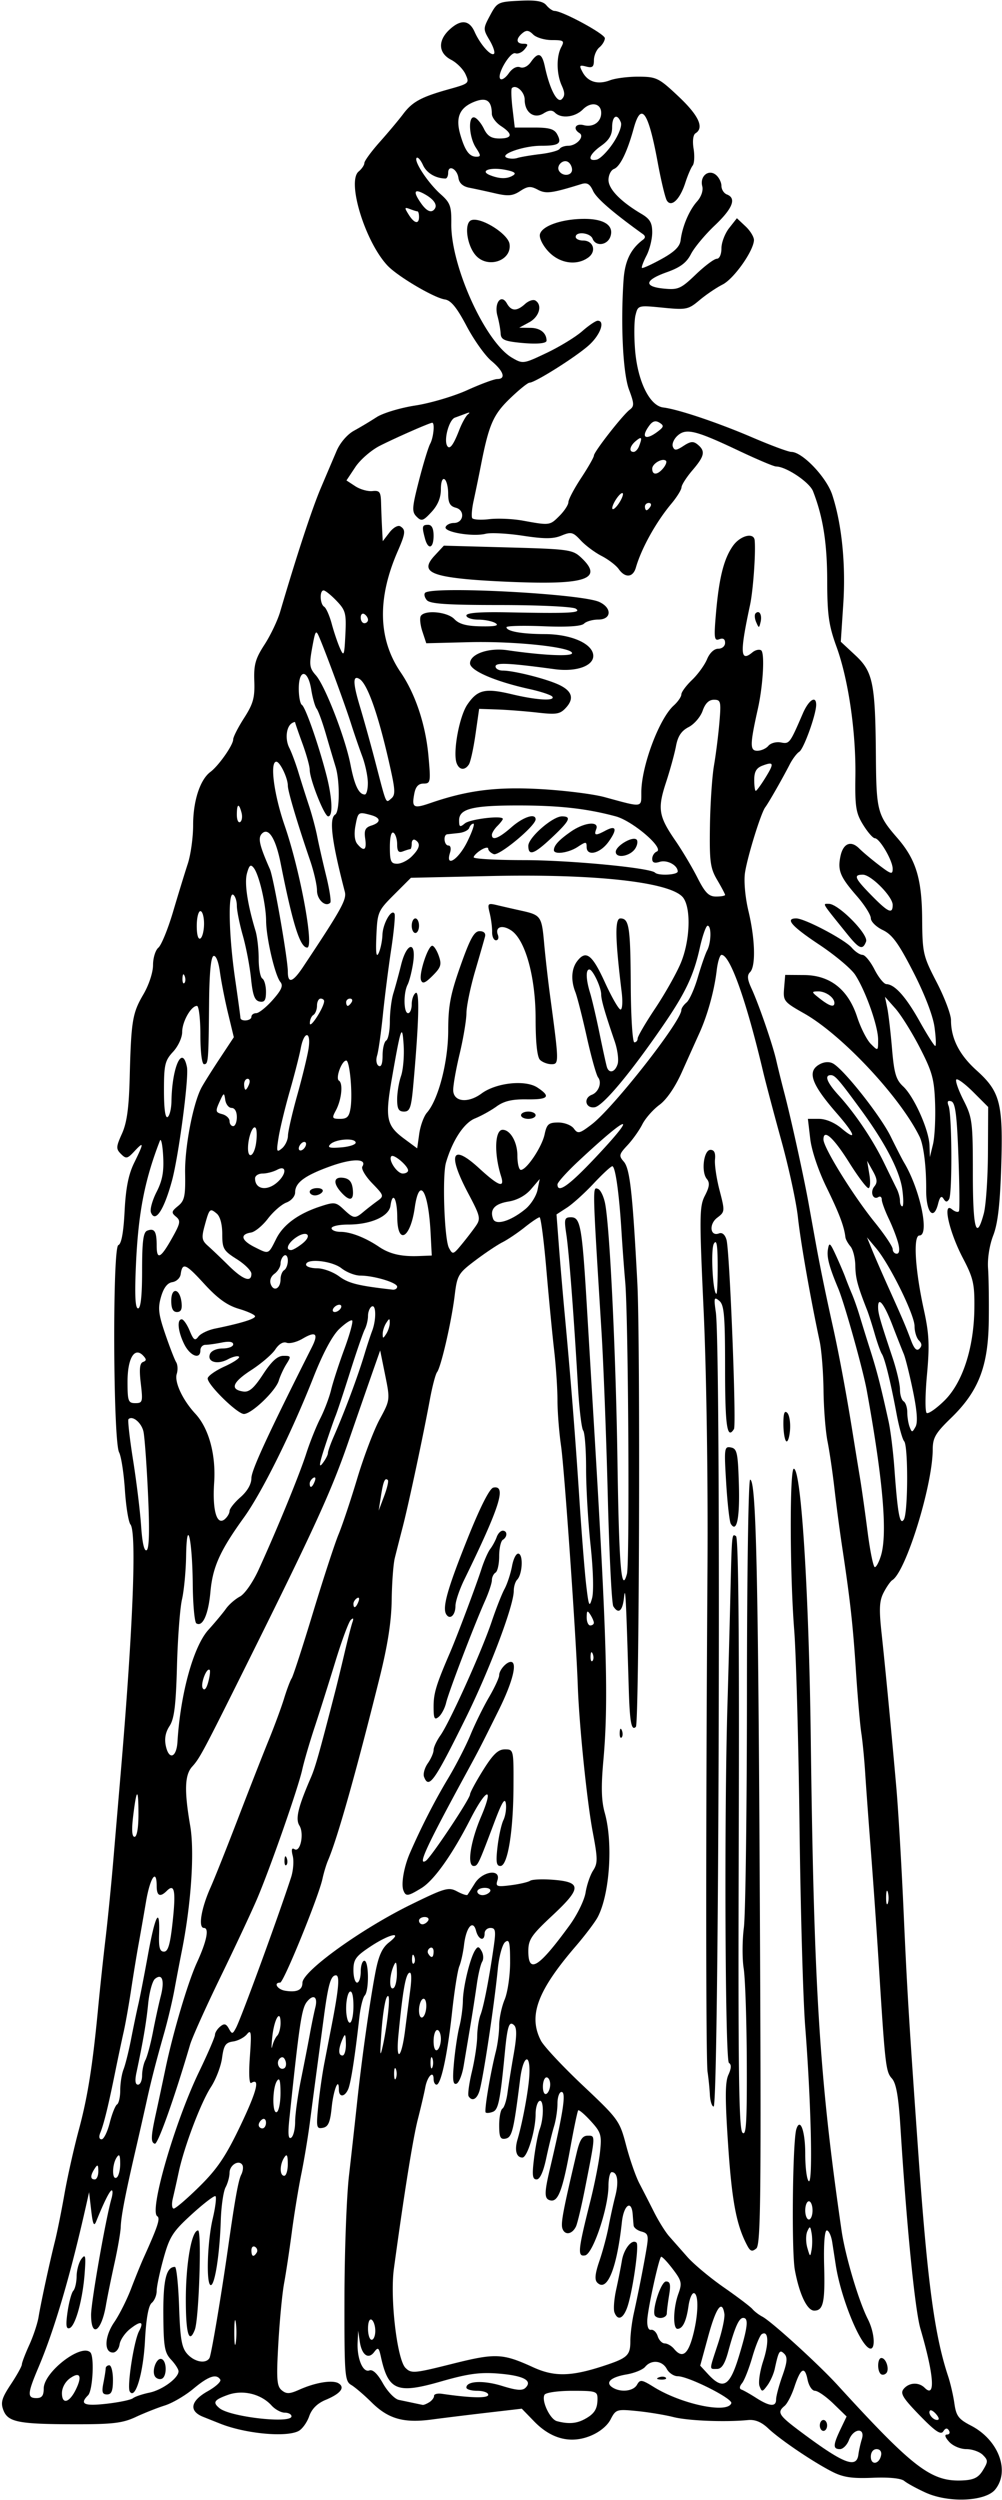 <?xml version="1.0"?>
<svg xmlns="http://www.w3.org/2000/svg" width="257.813" height="643.125" viewBox="0 0 257.813 643.125">
  <path d="M238.171 641.193c-2.295-1.046-4.77-2.397-5.5-3.003-.828-.687-3.894-.995-8.134-.818-5.335.222-7.591-.117-10.437-1.571-4.964-2.537-13.41-8.257-16.461-11.15-1.706-1.616-3.368-2.302-5.156-2.128-5.898.575-15.41.195-19.216-.767-2.227-.563-6.462-1.261-9.412-1.551-5.185-.51-5.41-.437-6.761 2.174-.858 1.66-2.882 3.295-5.248 4.242-5.081 2.033-10.045.747-14.391-3.728l-3.198-3.293-8.77 1.019c-4.822.56-11.3 1.356-14.393 1.768-7.255.968-11.187-.156-15.502-4.429-1.904-1.885-4.257-3.896-5.23-4.469-1.653-.974-1.766-2.445-1.733-22.5.019-11.802.541-25.887 1.16-31.301.62-5.415 1.554-13.852 2.076-18.75 1.203-11.28 3.266-25.944 4.717-33.529.83-4.341 1.74-6.357 3.49-7.734 3.832-3.014.149-2.21-4.755 1.038-3.79 2.51-4.38 3.332-4.38 6.094 0 1.756.422 3.193.938 3.193s.938-1.266.938-2.812c0-1.547.421-2.813.937-2.813 1.17 0 1.245 7.74.086 8.953-.468.49-1.086 3-1.373 5.578-1.124 10.091-2.19 16.948-2.88 18.516-.915 2.082-2.395 2.13-2.395.078 0-3.408-1.395.094-1.855 4.657-.383 3.797-.876 4.929-2.266 5.194-1.641.313-1.731-.115-1.185-5.615.326-3.275 1.02-8.17 1.543-10.877.522-2.707 1.38-7.136 1.908-9.843 1.837-9.445 2.132-12.891 1.102-12.891-1.312 0-1.978 2.274-3.08 10.518-2.382 17.803-2.788 20.87-3.61 27.216-.483 3.739-1.48 9.75-2.217 13.36-.735 3.61-1.837 10.36-2.449 15-.61 4.64-1.503 10.547-1.982 13.125-.479 2.578-1.146 9.546-1.483 15.485-.522 9.187-.393 10.98.863 12.023 1.221 1.013 2.014.985 4.578-.16 4.15-1.854 8.533-2.555 10.062-1.61 1.74 1.075.516 2.644-3.312 4.244-2.175.908-3.587 2.31-4.254 4.224-.549 1.576-1.77 3.278-2.713 3.782-3.152 1.687-13.608.722-20.12-1.856a1340.62 1340.62 0 01-4.452-1.777c-3.737-1.499-3.272-4.09 1.185-6.594 2.07-1.163 3.522-2.507 3.226-2.985-.984-1.593-3.024-.901-6.904 2.34-2.112 1.765-5.422 3.705-7.354 4.311-1.932.607-5.314 1.946-7.516 2.978-3.342 1.564-5.938 1.871-15.704 1.856-14.492-.023-17.16-.553-18.335-3.643-.741-1.95-.403-3.112 1.931-6.636 1.557-2.35 2.83-4.645 2.83-5.1 0-.456.854-2.704 1.898-4.996 1.045-2.292 2.125-5.539 2.4-7.214.62-3.762 2.79-13.804 4.204-19.454.581-2.32 1.687-7.804 2.457-12.187.77-4.383 2.427-11.782 3.681-16.443 2.316-8.6 3.582-16.625 5.025-31.838.44-4.64 1.275-12.446 1.855-17.344.58-4.898 1.482-13.969 2.004-20.156.523-6.188 1.347-15.89 1.83-21.563 3.235-37.924 4.23-62.873 2.588-64.887-.51-.626-1.155-4.634-1.434-8.907-.28-4.272-.95-8.612-1.49-9.643-1.539-2.94-1.725-52.713-.198-53.299.794-.305 1.334-3.225 1.614-8.736.303-5.947.996-9.45 2.462-12.438 2.546-5.189 2.554-5.65.05-2.963-1.796 1.93-2.131 1.996-3.441.686s-1.285-1.82.258-5.241c1.254-2.78 1.782-6.602 1.98-14.338.377-14.7.697-16.65 3.52-21.466 1.423-2.43 2.487-5.664 2.487-7.563 0-1.826.62-3.834 1.378-4.463.758-.629 2.46-4.794 3.78-9.255 1.32-4.462 3.023-10.01 3.782-12.33.76-2.32 1.38-6.804 1.377-9.964-.005-6.18 1.775-11.658 4.435-13.65C56.27 196.97 60 191.65 60 190.198c0-.62 1.264-3.097 2.808-5.504 2.339-3.644 2.777-5.226 2.623-9.457-.155-4.241.28-5.798 2.63-9.423 1.549-2.389 3.357-6.185 4.02-8.438 4.266-14.522 8.195-26.482 10.43-31.751 1.42-3.352 3.268-7.697 4.106-9.657.883-2.065 2.748-4.234 4.435-5.157a108.652 108.652 0 005.852-3.504c1.617-1.052 6.104-2.401 9.971-2.999 3.867-.598 9.87-2.374 13.339-3.947 3.469-1.574 6.95-2.861 7.734-2.861 2.305 0 1.647-2.024-1.517-4.665-1.62-1.352-4.493-5.39-6.385-8.975-2.508-4.75-4.018-6.6-5.572-6.826-2.807-.408-12.209-5.963-14.8-8.745-5.755-6.175-10.478-21.614-7.395-24.173.809-.671 1.471-1.653 1.471-2.18 0-.528 1.793-2.976 3.984-5.439 2.192-2.463 4.886-5.68 5.987-7.147 2.38-3.173 4.64-4.4 11.781-6.399 5.22-1.46 5.321-1.552 4.271-3.856-.592-1.298-2.259-2.973-3.706-3.72-3.273-1.693-3.464-4.89-.46-7.712 2.926-2.748 5.137-2.565 6.516.54 1.43 3.221 4.233 6.379 4.99 5.622.313-.314-.205-1.88-1.15-3.483-1.68-2.841-1.676-2.998.142-6.393C127.908.581 128.154.46 133.68.194c4.258-.206 6.017.093 6.912 1.171.66.796 1.598 1.447 2.083 1.447 2.025 0 12.951 5.918 12.951 7.015 0 .656-.633 1.719-1.406 2.36-.774.642-1.406 2.131-1.406 3.309 0 1.718-.392 2.039-1.982 1.623-1.758-.46-1.864-.299-.938 1.43 1.357 2.536 3.924 3.298 7.075 2.1 1.391-.529 4.716-.946 7.39-.927 4.577.032 5.176.33 10.251 5.115 5.173 4.876 6.629 8.037 4.35 9.446-.625.386-.824 1.975-.5 3.98.299 1.835.19 3.786-.242 4.334-.432.548-1.284 2.545-1.893 4.437-1.374 4.268-3.601 6.406-4.745 4.555-.429-.693-1.485-5.096-2.348-9.784-2.425-13.181-4.26-15.779-6.186-8.758-1.648 6.009-3.5 9.812-5.072 10.415-.776.298-1.41 1.572-1.41 2.831 0 2.34 3.133 5.567 8.467 8.718 2.2 1.3 2.783 2.298 2.783 4.769 0 1.72-.664 4.41-1.476 5.979-.811 1.569-1.337 2.991-1.167 3.16.17.17 2.415-.848 4.99-2.263 3.358-1.844 4.762-3.216 4.962-4.848.432-3.544 2.19-7.702 4.213-9.966 1.1-1.231 1.646-2.826 1.352-3.95-.674-2.576 1.635-4.467 3.532-2.892.773.642 1.406 1.914 1.406 2.827s.633 1.903 1.406 2.2c2.524.968 1.49 3.595-3.15 7.995-2.505 2.377-5.25 5.676-6.098 7.332-1.146 2.235-2.749 3.438-6.226 4.673-5.73 2.036-6.01 3.712-.702 4.218 3.637.347 4.342.033 8.187-3.651 2.313-2.218 4.741-4.031 5.395-4.031.683 0 1.188-1.143 1.188-2.687 0-1.477.895-3.823 1.988-5.213l1.988-2.527 2.23 2.095c1.228 1.153 2.198 2.76 2.158 3.573-.14 2.816-5.175 9.922-8.068 11.387-1.599.81-4.274 2.623-5.945 4.03-2.87 2.413-3.393 2.52-9.429 1.926-6.386-.63-6.39-.628-7.034 1.933-.353 1.41-.398 5.485-.098 9.056.67 7.992 3.752 14.255 7.224 14.68 3.901.478 14.05 3.894 23.066 7.764 4.702 2.019 9.161 3.67 9.91 3.67 2.825 0 9.028 6.504 10.516 11.028 2.465 7.496 3.514 17.893 2.838 28.15l-.636 9.648 3.737 3.478c4.553 4.236 5.147 7.15 5.295 25.977.111 14.041.397 15.137 5.49 20.997 4.812 5.538 6.329 10.456 6.412 20.79.072 8.89.228 9.572 3.748 16.373 2.02 3.904 3.673 8.277 3.673 9.72 0 4.719 2.138 8.928 6.558 12.911 6.116 5.51 6.87 8.451 6.361 24.784-.304 9.767-.87 14.651-2.054 17.707-.962 2.48-1.509 5.956-1.328 8.437.168 2.32.25 8.438.183 13.594-.154 11.687-2.645 18.076-9.72 24.931-3.988 3.864-4.69 5.071-4.7 8.087-.032 9.26-6.902 31.444-10.409 33.611-.463.287-1.462 1.719-2.219 3.183-1.108 2.142-1.211 4.19-.53 10.488.986 9.121 2.513 25.081 3.798 39.7.499 5.672 1.34 20.015 1.868 31.875.91 20.433 1.366 27.903 3.799 62.344 2.328 32.962 4.162 46.668 7.654 57.187.6 1.805 1.327 4.965 1.617 7.024.451 3.198 1.073 4.025 4.278 5.685 7.058 3.658 10.086 11.656 6.219 16.432-2.492 3.077-11.967 3.502-17.892.802zm14.736-5.76c1.346-2.218 1.344-2.566-.023-3.933-.825-.825-2.73-1.5-4.234-1.5-1.544 0-3.473-.816-4.431-1.875-1.053-1.164-1.265-1.875-.559-1.875.626 0 .85-.467.497-1.038-.447-.723-.89-.652-1.465.235-.626.967-2.083-.026-6.075-4.139-4.353-4.485-5.054-5.647-4.1-6.797 1.385-1.669 3.885-1.797 5.405-.277 2.835 2.836 2.399-3.234-1.091-15.172-1.41-4.819-3.55-26.357-5.142-51.75-.505-8.043-1.093-11.418-2.206-12.656-1.58-1.758-1.74-3.168-3.433-30.281a2239.312 2239.312 0 00-1.964-28.125c-.581-7.477-1.244-16.547-1.473-20.156-.229-3.61-.68-8.25-1.001-10.313-.322-2.062-.942-9.234-1.379-15.937-.78-11.964-1.488-18.31-3.611-32.344a477.67 477.67 0 01-1.915-14.531c-.468-4.125-1.272-9.61-1.786-12.188-.514-2.578-.978-8.484-1.03-13.125-.054-4.64-.503-10.336-.998-12.656-2.4-11.245-4.907-25.54-5.59-31.875-.418-3.867-2.332-12.727-4.254-19.688-1.921-6.96-4.043-14.976-4.714-17.812-4.342-18.348-8.492-30-10.685-30-.425 0-.985 1.793-1.243 3.984-.614 5.223-2.351 11.515-4.464 16.172-.935 2.063-2.958 6.56-4.494 9.993-1.737 3.88-3.922 7.073-5.775 8.437-1.64 1.208-3.622 3.46-4.404 5.008-.782 1.547-2.5 3.965-3.818 5.374-2.186 2.336-2.27 2.708-.953 4.219 1.579 1.811 2.264 7.935 3.488 31.188.799 15.162.477 113.348-.374 114.2-1.15 1.15-1.576-1.13-1.834-9.814-.695-23.454-.868-26.812-1.212-23.527-.374 3.573-1.42 4.462-2.76 2.344-.408-.644-1.048-13.406-1.424-28.36-.375-14.952-1.1-33.937-1.611-42.187-2.352-37.966-2.335-37.312-.947-36.85.718.24 1.588 2.097 1.935 4.128 1.22 7.147 2.706 38.648 3.115 66.048.403 27.04 1.009 34.213 2.437 28.872.732-2.737.355-66.227-.446-75.14-.287-3.194-.719-9.025-.959-12.957-.597-9.778-1.58-16.757-2.361-16.757-.358 0-2.525 2.004-4.817 4.453-2.292 2.45-5.375 5.238-6.853 6.197l-2.687 1.743.613 8.1c.338 4.456 1.008 12.32 1.49 17.476 1.544 16.489 2.73 31.453 3.794 47.812.57 8.766 1.358 18.68 1.752 22.032.638 5.412.805 5.782 1.499 3.312.457-1.627.3-7.268-.379-13.594-.638-5.947-1.159-14.813-1.157-19.703.002-4.89-.335-9.32-.748-9.844-.413-.524-1.018-5.593-1.344-11.265-1.039-18.045-2.297-34.546-2.985-39.14-.607-4.054-.498-4.454 1.213-4.454 2.416 0 2.836 2.373 4.065 22.969.523 8.765 1.344 22.476 1.825 30.469 3.33 55.4 3.772 71.252 2.408 86.437-.6 6.681-.501 10.224.376 13.357 2.16 7.714 1.27 20.898-1.806 26.768-.676 1.29-3.241 4.686-5.701 7.549-9.872 11.49-12.221 17.875-8.922 24.255.754 1.457 5.61 6.648 10.79 11.536 9.185 8.665 9.464 9.05 11.137 15.423.944 3.595 2.471 7.98 3.394 9.746a672.469 672.469 0 013.802 7.429c1.169 2.32 2.907 5.104 3.863 6.186.956 1.082 3.073 3.481 4.704 5.331 1.632 1.85 5.85 5.37 9.375 7.823 3.525 2.452 6.831 4.958 7.347 5.568.515.61 1.663 1.487 2.55 1.95 2.356 1.229 14.449 12.236 19.415 17.673 19.6 21.452 24.11 24.875 32.231 24.458 2.803-.144 3.98-.747 5.117-2.62zm-26.329-24.792c-.935-.936-.784-4.079.197-4.079 1.224 0 2.17 2.992 1.24 3.923-.438.438-1.085.508-1.437.156zm-3.096-6.681c-2.612-1.69-7.21-13.288-8.443-21.304l-.904-5.86c-.258-1.675-.888-3.046-1.4-3.046-.566 0-.833 3.56-.682 9.14.251 9.352-.223 11.485-2.553 11.485-1.828 0-3.827-4.19-4.984-10.447-.886-4.793-.582-33.234.388-36.253.99-3.082 2.284.537 2.284 6.387 0 3.549.414 6.708.92 7.02 1.074.665.578-20.498-.935-39.832-.544-6.96-1.2-30.164-1.457-51.563-.256-21.398-.874-44.097-1.372-50.441-1.125-14.316-1.189-41.434-.098-41.434 1.893 0 3.89 31.746 4.363 69.375.811 64.613 2.235 87.362 7.92 126.563.943 6.51 4.387 18.12 6.763 22.806 1.914 3.775 2.038 8.6.19 7.404zm-14.658-29.507c-.324-1.852-.459-1.909-1.104-.467-.404.904-.402 2.802.004 4.22.695 2.422.76 2.45 1.104.466.2-1.16.199-3.059-.004-4.219zm.238-5.86c0-1.288-.421-2.343-.937-2.343s-.938 1.055-.938 2.344.422 2.343.938 2.343.938-1.054.938-2.343zM192.3 577.71c-2.803-5.236-3.968-11.317-4.944-25.792-.817-12.108-.803-16.306.058-18.196.766-1.682.81-2.648.14-3.063-.98-.605-1.236-63.742-.375-92.377.217-7.218.54-19.242.717-26.718.416-17.485.38-17.086 1.483-16.404.62.383.86 26.41.705 76.416-.188 60.291.007 76.079.953 77.025.962.962 1.175-2.54 1.111-18.255-.044-10.694-.403-21.493-.799-23.997-.396-2.504-.373-7.242.05-10.529.423-3.286.777-30.55.787-60.585.009-30.035.378-54.609.82-54.609 1.543 0 2.081 23.616 2.503 109.809.364 74.466.234 86.998-.914 87.951-1.066.884-1.534.746-2.295-.676zm-9.65-38.88c-.09-1.677-.358-4.313-.594-5.86-.45-2.936-.459-63.222-.02-129.844.147-22.36-.27-50.315-.98-65.732-1.135-24.64-1.11-27.07.32-29.833 1.175-2.274 1.296-3.319.494-4.285-1.52-1.83-.807-7.494.942-7.494.958 0 1.326.787 1.155 2.465-.139 1.355.392 4.937 1.179 7.959 1.397 5.364 1.383 5.531-.598 7.025-2.201 1.66-1.839 4.923.45 4.045.822-.316 1.55.307 1.933 1.656.823 2.893 2.585 47.582 1.919 48.66-1.763 2.852-2.288-.69-2.288-15.445 0-13.751-.232-16.484-1.491-17.53-1.338-1.11-1.43-.808-.89 2.933 1.357 9.4.82 204.326-.564 204.326-.442 0-.878-1.371-.968-3.047zm2.009-213.282c-.021-5.394-.275-6.843-.984-5.625-.853 1.465-.264 12.89.665 12.89.191 0 .335-3.269.319-7.265zm-25.21 120.156c.045-1.092.267-1.314.566-.566.271.676.238 1.485-.074 1.797-.311.311-.533-.243-.492-1.23zm28.588-53.717c-.337-.545-.872-5.266-1.19-10.492-.55-9.001-.486-9.483 1.209-9.158 1.593.305 1.817 1.354 2.058 9.623.25 8.584-.558 12.484-2.077 10.027zm14.229-21.272c-.387-.393-.703-2.416-.703-4.495 0-2.682.29-3.49 1.001-2.78.55.55.867 2.574.703 4.495-.164 1.922-.615 3.172-1.001 2.78zm18.596 260.692c.129-1.031.53-2.824.89-3.984.944-3.043-2.152-2.824-3.314.234-.49 1.29-1.535 2.344-2.321 2.344-1.83 0-1.8-1.033.14-5.105l1.571-3.293-3.399-3.301c-1.869-1.816-4-3.301-4.734-3.301-.74 0-1.592-1.281-1.91-2.875-.72-3.595-1.78-3.001-3.399 1.904-.692 2.096-1.82 4.278-2.51 4.85-2.007 1.666-1.553 2.399 4.119 6.638 11.016 8.235 14.404 9.577 14.867 5.89zm-9.924-7.5c0-.773.421-1.406.937-1.406s.938.633.938 1.406c0 .774-.422 1.407-.938 1.407s-.937-.633-.937-1.407zm15.771 7.657c.18-.925-.298-1.563-1.172-1.563-.87 0-1.475.802-1.475 1.953 0 2.285 2.191 1.962 2.647-.39zm-76.413-9.203c2.608-1.373 3.422-2.615 3.44-5.25.013-1.987-.366-2.11-6.493-2.11-3.58 0-6.784.447-7.122.994-.9 1.457 1.373 6.337 3.175 6.815 2.881.765 4.945.632 7-.45zM75 621.562c0-.515-.778-.937-1.73-.937-.951 0-2.479-.828-3.394-1.84-2.702-2.985-7.402-4.123-11.265-2.726-3.554 1.285-3.953 1.926-2.127 3.42C59.252 621.744 75 623.516 75 621.562zm165.919-.49c-.653-.787-1.38-1.237-1.615-1-.65.65.67 2.428 1.804 2.428.621 0 .55-.538-.19-1.429zm-52.755-2.89c.387-1.182-11.06-6.932-13.798-6.932-.99 0-2.252-.844-2.804-1.875-1.168-2.183-3.975-2.457-5.564-.542-.608.733-2.767 1.614-4.797 1.957-4.072.687-5.58 2.101-3.587 3.363 2.1 1.33 5.352.964 6.287-.707.79-1.411 1.188-1.357 4.347.596 7.19 4.443 19.012 6.9 19.916 4.14zm-18.652-6.635c.676-.27 1.485-.237 1.797.074.311.312-.243.533-1.23.492-1.093-.045-1.315-.267-.567-.566zm-135.303 5.364c.521-.416 2.424-1.062 4.228-1.435 3.316-.685 7.5-3.755 7.5-5.5 0-.522-.864-1.87-1.922-2.995-1.665-1.773-1.93-3.314-1.989-11.545-.063-8.952.751-12.311 2.985-12.311.396 0 .877 4.602 1.07 10.227.287 8.396.667 10.579 2.123 12.188 1.866 2.061 4.733 2.59 5.686 1.048.462-.747 3.024-15.952 4.822-28.62 1.736-12.222 2.616-17.104 3.343-18.534.464-.913.6-2.055.302-2.537-.889-1.438-3.295.034-3.295 2.015 0 1.01-.461 2.698-1.025 3.752-.564 1.054-1.12 4.929-1.234 8.61-.264 8.48-1.51 16.539-2.559 16.539-1.246 0-.926-11.089.496-17.128.7-2.975 1.01-5.565.688-5.757-.321-.191-3.063 1.912-6.092 4.674-4.886 4.455-5.706 5.739-7.266 11.362-.966 3.486-1.758 7.246-1.758 8.354 0 1.108-.575 2.493-1.278 3.076-.842.699-1.435 4.03-1.734 9.745-.439 8.4-2.51 15.302-3.911 13.035-.753-1.219 1.06-13.001 2.385-15.5 1.347-2.54.467-2.772-2.287-.606-1.333 1.049-2.558 2.848-2.721 3.998-.164 1.15-.93 2.09-1.704 2.09-2.355 0-2.177-4.147.335-7.81 1.297-1.892 3.244-5.76 4.325-8.596 1.081-2.836 2.538-6.422 3.237-7.969 3.663-8.106 4.34-10.172 3.503-10.692-2.125-1.321 4.487-24.153 10.76-37.163 2.25-4.665 4.09-8.937 4.09-9.495 0-.558.6-1.51 1.331-2.118 1.048-.87 1.521-.763 2.23.504.836 1.493.968 1.48 1.853-.183 1.344-2.525 10.818-28.41 14.164-38.698.565-1.737.76-4.226.432-5.53-.408-1.626-.266-2.17.451-1.726 1.51.933 2.542-4.036 1.263-6.083-1.068-1.71-.347-4.722 2.955-12.351 1.142-2.64 2.149-6.204 6.282-22.246.465-1.805 1.526-6.177 2.357-9.717.831-3.54 1.753-7.126 2.048-7.969.364-1.044.225-1.234-.438-.595-.535.515-2.327 5.367-3.982 10.781-1.655 5.414-4.054 13.008-5.33 16.875-1.278 3.867-2.695 8.719-3.15 10.781-1.057 4.789-8.234 25.333-11.625 33.281-1.43 3.352-5.677 12.422-9.437 20.157-3.76 7.734-7.27 15.539-7.8 17.343-4.057 13.814-8.3 25.737-9.078 25.509-1.077-.315-1.025-1.84.262-7.696.51-2.32 1.634-7.594 2.498-11.719 1.94-9.276 5.776-22.198 8.069-27.187 2.516-5.475 3.214-8.906 1.812-8.906-1.537 0-.72-5.013 1.699-10.426 1.009-2.258 4.181-10.223 7.05-17.7 2.868-7.476 6.422-16.546 7.898-20.156 1.475-3.61 3.265-8.46 3.978-10.781.713-2.32 1.588-4.64 1.946-5.156.357-.516 2.822-8.11 5.479-16.875 2.656-8.766 5.62-17.836 6.584-20.156.965-2.32 3.13-8.8 4.81-14.398 1.679-5.598 4.272-12.428 5.761-15.178 2.697-4.979 2.703-5.027 1.422-11.367l-1.287-6.367-1.969 5.608a5399.871 5399.871 0 00-6.342 18.264c-4.274 12.37-8.73 22.104-26.11 57.037-11.132 22.375-12 24.001-13.945 26.146-1.935 2.133-2.07 6.15-.514 15.227 1.149 6.7.252 20.121-2.15 32.177a782.39 782.39 0 00-1.917 10.038c-.518 2.836-1.723 7.898-2.677 11.25-2.094 7.356-3.334 12.198-4.561 17.813a1360.22 1360.22 0 01-2.766 12.187c-2.634 11.383-3.715 16.996-3.803 19.739-.042 1.317-.77 5.535-1.62 9.375-.848 3.839-1.833 8.683-2.19 10.764-1.168 6.829-3.818 8.518-3.818 2.435 0-3.261 3.75-24.63 5.245-29.891.33-1.16.359-2.11.065-2.11-.485 0-1.995 3.018-3.989 7.97-.58 1.441-.879.792-1.294-2.813l-.54-4.688-.737 3.281c-4.075 18.136-8.164 32.047-12.26 41.72-2.893 6.829-2.972 7.968-.552 7.968 1.4 0 1.875-.625 1.875-2.467 0-4.206 9.628-11.658 11.997-9.285 1.076 1.078.614 9.828-.582 11.024-2.273 2.273-1.044 2.839 4.748 2.183 3.217-.364 6.276-1.002 6.796-1.419zm-7.607-3.903c.322-1.612.585-3.299.585-3.75 0-.451.422-.82.938-.82s.937 1.687.937 3.75c0 2.836-.37 3.75-1.523 3.75-1.206 0-1.401-.61-.937-2.93zm13.267-1.717c-.895-1.448.413-4.895 1.695-4.468 1.417.473 1.422 4.63.006 5.101-.597.2-1.362-.086-1.7-.633zm7.943-19.715c0-9.383 1.492-17.826 3.149-17.826.977 0 .232 22.81-.835 25.547-1.485 3.812-2.313 1.048-2.313-7.721zm-30.431 3.136c.358-2.506 1.023-4.957 1.479-5.446.455-.49.84-2.178.857-3.75.017-1.573.577-3.58 1.246-4.46 1.03-1.355 1.155-.78.818 3.75-.503 6.774-2.383 13.572-3.89 14.074-.875.292-1-.739-.51-4.168zm55.818-116.196c.045-1.093.267-1.315.566-.567.271.677.238 1.486-.074 1.797-.311.312-.533-.242-.492-1.23zm37.272 139.412c.688-.437 1.233-1.169 1.21-1.627-.023-.458.89-.696 2.03-.53 7.45 1.09 11.914 1.185 11.914.253 0-.563-1.266-1.024-2.813-1.024-1.546 0-2.812-.373-2.812-.828 0-1.713 4.39-1.918 9.186-.429 3.748 1.164 5.232 1.277 6.047.462 1.858-1.859-.577-3.123-7.011-3.64-4.761-.382-7.843.044-14.798 2.045-11.3 3.25-13.523 2.329-15.43-6.397-.511-2.343-.734-2.498-1.713-1.19-1.501 2.008-3.204.777-3.712-2.682l-.413-2.81-.14 2.986c-.196 4.16 1.353 7.883 3.015 7.245.873-.335 2.092.824 3.5 3.33 1.188 2.113 3.024 4.023 4.08 4.245 1.056.221 2.764.58 3.795.799 1.031.218 2.086.439 2.344.49.258.053 1.032-.262 1.72-.698zm89.216-.693c0-.833.728-3.564 1.618-6.07 1.253-3.527 1.366-4.807.5-5.673-1.202-1.202-1.454-.805-2.467 3.883-.279 1.29-1.128 3.187-1.887 4.219-1.283 1.744-1.424 1.76-2.02.223-.352-.908.065-3.807.927-6.442 1.543-4.718 1.376-8.017-.352-6.948-.486.3-1.583 2.963-2.44 5.918-.855 2.956-2.043 5.97-2.639 6.698-.681.833-.735 1.444-.146 1.646.516.177 2.203 1.132 3.75 2.123 3.508 2.246 5.157 2.381 5.157.423zM19.52 614.663c1.688-3.463 1.065-4.687-1.478-2.906-1.237.867-2.105 2.451-2.105 3.843 0 3.001 1.907 2.503 3.583-.937zm170.57-8.438c2.312-7.605 2.583-9.975 1.14-9.975-1.098 0-2.14 2.338-3.865 8.672-.869 3.192-1.685 4.453-2.882 4.453-2.038 0-2.06.56.257-6.5 1.06-3.23 1.8-6.692 1.641-7.693-.592-3.75-2.136-1.609-4.145 5.751l-2.073 7.599 2.028 2.197c3.836 4.157 5.564 3.172 7.898-4.504zm-34.934 2.418c6.299-2.056 7.031-2.723 7.031-6.4 0-1.735.398-4.953.885-7.151 1.23-5.566 2.633-12.712 3.328-16.962.507-3.097.323-3.658-1.344-4.094-1.062-.277-1.976-.983-2.03-1.567-.055-.585-.16-1.87-.235-2.856-.29-3.867-2.3-2.435-2.779 1.98-1.295 11.949-3.8 18.118-6.33 15.588-.735-.734-.583-2.296.543-5.584.86-2.511 1.918-6.464 2.352-8.785.434-2.32 1.208-5.851 1.72-7.848.954-3.714.593-6.214-.897-6.214-.46 0-.84 1.582-.843 3.516-.008 5.653-3.986 17.508-6.005 17.897-2.02.39-1.87-1.185 1.33-13.913 1.102-4.383 2.23-10.107 2.506-12.721.46-4.34.253-5.027-2.386-7.916-1.589-1.74-3.045-2.976-3.236-2.748-.19.23-1.074 4.424-1.962 9.322-2.023 11.149-3.171 14.243-5.139 13.843-1.65-.336-1.675-1.752-.15-8.218 3.436-14.556 4.208-19.687 2.963-19.687-.572 0-1.04 1.341-1.04 2.98 0 1.64-.397 4.276-.882 5.86-.484 1.583-1.395 5.305-2.024 8.27-.738 3.477-1.614 5.39-2.468 5.39-1.063 0-1.194-1.06-.662-5.39.364-2.965 1.027-6.368 1.474-7.562 1.12-2.996 1.035-7.922-.126-7.204-.516.318-.937 1.814-.937 3.323 0 4.198-2.125 11.208-3.398 11.208-1.566 0-2.072-1.9-1.248-4.688 1.289-4.358 2.816-12.635 3.028-16.406.34-6.054-1.588-5.29-2.367.938-1.66 13.28-2.076 14.972-3.75 15.292-1.342.257-1.64-.37-1.64-3.45 0-2.07.377-3.996.838-4.281.461-.285 1.047-2.103 1.302-4.04.255-1.937.972-6.413 1.594-9.948.798-4.534.837-6.72.135-7.423-1.273-1.273-1.744.068-2.393 6.818-1.207 12.55-1.675 14.876-3.103 15.424-.8.307-1.63.382-1.846.166-.416-.416 1.186-10.024 2.617-15.698.47-1.865.856-4.872.856-6.683 0-1.81.632-4.807 1.406-6.658.773-1.85 1.406-6.173 1.406-9.604 0-5.21-.214-6.06-1.299-5.16-.714.592-1.555 3.702-1.869 6.91-.908 9.295-3.799 28.46-4.739 31.42-.67 2.11-1.912 2.691-2.773 1.298-.262-.425.12-3.273.85-6.328.729-3.055 1.34-7.117 1.36-9.027.018-1.91.407-4.44.864-5.625.841-2.18 2.294-9.72 3.441-17.856.526-3.732.383-4.454-.885-4.454-.832 0-1.512.633-1.512 1.407 0 2.162-1.589 1.666-2.204-.687-.784-2.999-2.553-.916-3.088 3.636-.234 1.987-.779 4.457-1.212 5.488-.432 1.031-1.267 6.305-1.855 11.719-1.191 10.97-2.854 18.75-4.006 18.75-.418 0-.76-.658-.76-1.462 0-2.321-1.61-.699-2.137 2.154-.263 1.424-1.125 5.12-1.916 8.214-1.25 4.888-3.513 19.007-6.162 38.438-1.028 7.538.817 23.348 2.977 25.507 1.49 1.491 2.214 1.43 11.945-1.012 11.265-2.826 13.008-2.753 20.936.87 5.377 2.458 9.686 2.382 17.95-.316zm2.942-13.801c-.297-.775-.1-3.411.439-5.86.539-2.448 1.203-5.807 1.476-7.465.507-3.075 2.665-5.714 3.77-4.61.728.729-1.112 13.263-2.473 16.84-1.058 2.783-2.39 3.237-3.212 1.095zm-13.354-21.484c-.513-1.334.036-4.29 3.624-19.53.803-3.406 1.473-4.453 2.853-4.453 2.027 0 2.046-.367-.703 13.594-.914 4.64-1.962 9.045-2.329 9.788-.981 1.987-2.792 2.303-3.445.601zm-27.927-42.891c.304-3.265.932-7.412 1.394-9.217.463-1.805.862-4.758.888-6.563.05-3.585 1.834-10.959 3.146-13.01.684-1.069.976-1.027 1.685.241.473.844.532 2.058.133 2.699-.399.64-1.021 3.274-1.382 5.852a496.252 496.252 0 01-1.679 10.781l-1.715 10.236c-.381 2.279-1.218 4.317-1.859 4.53-.884.293-1.032-1.045-.611-5.55zm61.351 70.786c1.488-5.316 1.701-11 .426-11.366-.516-.148-1.163 1.328-1.44 3.281-.555 3.934-1.498 5.894-2.834 5.894-1.232 0-1.102-5.353.219-9.005.999-2.763.86-3.36-1.501-6.456-1.431-1.877-2.76-3.254-2.953-3.06-.622.62-3.385 13.272-3.534 16.178-.09 1.73.284 2.73.97 2.597.613-.119 1.38.62 1.704 1.64.324 1.021 1.142 1.857 1.817 1.857.676 0 1.754.632 2.396 1.406 2.029 2.445 3.468 1.542 4.73-2.966zm-9.596-5.493c-1.03-1.03 1.447-8.885 2.802-8.885 1.063 0 1.24.79.79 3.516-.32 1.933-.586 4.043-.591 4.687-.01 1.16-2.057 1.626-3 .682zm-107.9 1.662c-.215-1.418-.391-.258-.391 2.578s.176 3.996.39 2.578c.215-1.418.215-3.738 0-5.156zm35.89 2.165c0-1.26-.421-2.55-.937-2.868-.547-.338-.937.615-.937 2.288 0 1.577.421 2.868.937 2.868s.938-1.03.938-2.288zM66.055 579.44c.296-.48.11-1.138-.414-1.462-.524-.324-.952.069-.952.873 0 1.647.562 1.89 1.366.589zm-14.71-17.021c4.577-4.522 6.755-7.756 10.49-15.572 4.269-8.938 5.172-12.498 2.796-11.03-.516.319-.653-2.411-.338-6.782.45-6.252.34-7.09-.748-5.767-.7.853-2.312 1.696-3.58 1.875-1.924.272-2.394.973-2.828 4.222-.286 2.142-1.576 5.517-2.866 7.5-2.59 3.98-6.888 15.325-8.29 21.885a357.12 357.12 0 01-1.518 6.797c-.34 1.418-.23 2.578.243 2.578s3.46-2.568 6.638-5.706zm-26.046-3.903c-.011-1.706-.188-1.84-.923-.703-1.175 1.817-1.175 2.812 0 2.812.516 0 .931-.95.923-2.11zm5.625-1.93c-.01-2.277-.231-2.656-.923-1.586-1.202 1.86-1.202 5.899 0 5.156.516-.318.931-1.925.923-3.57zm43.125.055c-.01-2.312-.233-2.708-.923-1.641-1.19 1.843-1.19 4.688 0 4.688.516 0 .931-1.372.923-3.047zm-45.821-10.563c.586-2.33 1.436-4.464 1.888-4.743.453-.28.823-1.94.823-3.69s.381-4.15.848-5.335c.466-1.185 1.34-4.685 1.94-7.779.602-3.093 1.437-7.101 1.856-8.906.419-1.805 1.548-7.605 2.508-12.89 1.86-10.236 3.092-12.47 2.843-5.157-.116 3.4.18 4.453 1.255 4.453 1.069 0 1.606-1.858 2.24-7.759.85-7.901.476-9.863-1.506-7.881-1.732 1.732-2.61 1.317-2.61-1.235 0-4.658-1.686-2.202-2.736 3.985-.59 3.48-1.458 8.437-1.929 11.015-.47 2.578-1.333 7.852-1.917 11.719-.583 3.867-1.443 8.719-1.91 10.781-.468 2.063-1.491 6.914-2.275 10.782-1.704 8.408-2.84 13.015-3.756 15.234-.402.974-.261 1.64.347 1.64.564 0 1.504-1.905 2.09-4.234zm47.71-.274c0-1.903.685-6.835 1.521-10.96.837-4.125 1.865-9.399 2.286-11.719.42-2.32 1.051-5.379 1.401-6.797.668-2.707-.51-3.47-2.17-1.406-1.363 1.698-1.948 5.593-4.521 30.113-.409 3.889-.276 5.317.453 4.866.567-.35 1.03-2.194 1.03-4.097zm-7.5.234c0-.803-.421-1.2-.937-.882-.516.319-.938.977-.938 1.462s.422.882.938.882.938-.658.938-1.462zm3.736-7.734c-.01-3.185-.265-4.01-.923-2.991-1.218 1.885-1.218 8.721 0 7.968.516-.318.931-2.558.923-4.977zm69.39-2.11c0-1-.422-1.819-.938-1.819s-.938 1.08-.938 2.4c0 1.36.406 2.147.938 1.819.516-.319.938-1.399.938-2.4zm-105-2.3c0-1.297.384-3.09.854-3.985s1.344-4.159 1.941-7.253c.598-3.093 1.498-7.215 2.001-9.16 1.045-4.036.386-6.011-1.488-4.456-.666.553-1.452 3.42-1.746 6.373-.487 4.898-1.257 9.426-3.027 17.79-.426 2.014-.287 3.047.41 3.047.58 0 1.054-1.06 1.054-2.356zm65.308-1.628c-.26-.645-.473-.118-.473 1.172 0 1.289.213 1.816.473 1.171.26-.644.26-1.699 0-2.343zm-28.443-2.203c-.36-.94-.87-1.12-1.47-.52-1.074 1.073-.035 3.231 1.19 2.474.458-.283.584-1.162.28-1.954zm37.818-.61c-.26-.644-.473-.117-.473 1.172 0 1.29.213 1.816.473 1.172.26-.645.26-1.7 0-2.344zm-11.31-12.422c.288-3.064.143-4.2-.418-3.281-.472.773-1.089 4.781-1.371 8.906-.439 6.402-.377 6.883.418 3.282.512-2.32 1.13-6.329 1.371-8.907zm-28.607 6.61c.472-.49.858-1.946.858-3.235 0-3.855-1.677-.99-2.142 3.657-.232 2.32-.23 3.375.002 2.343.233-1.031.81-2.276 1.282-2.765zm17.668 2.062c-.056-2.553-.197-2.743-.872-1.172-1.113 2.59-1.113 4.219 0 4.219.516 0 .908-1.371.872-3.047zm15.216-3.33c.374-2.938.974-7.618 1.335-10.4.43-3.333.33-4.86-.294-4.473-.931.575-1.668 4.886-2.749 16.094-.68 7.06.789 6.01 1.708-1.22zm9.225 2.103c0-1.259-.422-2.288-.938-2.288s-.938 1.29-.938 2.867c0 1.673.391 2.627.938 2.289.516-.319.938-1.61.938-2.868zm-22.5-8.438c0-2.61-.365-4.048-.938-3.694-.516.318-.938 2.242-.938 4.274s.422 3.695.938 3.695.938-1.924.938-4.275zm18.75-.055c0-1.324-.408-2.091-.938-1.764-.516.318-.938 1.634-.938 2.923 0 1.324.408 2.092.938 1.764.516-.318.938-1.634.938-2.923zm-31.876-5.93c0-2.963 15.134-13.869 27.967-20.153 8.717-4.27 9.645-4.532 11.838-3.358 1.31.7 2.508 1.097 2.665.881.157-.215 1.011-1.552 1.898-2.97 1.97-3.148 6.771-3.798 5.816-.787-.515 1.62-.188 1.742 3.452 1.28 2.211-.282 4.443-.8 4.958-1.15.516-.352 3.182-.463 5.925-.248 7.349.577 7.324 2.16-.145 9.132-5.485 5.12-6.249 6.248-6.249 9.233 0 5.93 2.645 4.274 10.606-6.642 1.96-2.687 3.817-6.484 4.127-8.438.31-1.953 1.183-4.507 1.94-5.675 1.21-1.87 1.199-3.043-.091-9.843-1.49-7.86-3.503-27.538-3.857-37.721-.44-12.646-3.45-55.749-4.305-61.658-.506-3.49-.92-8.775-.92-11.744 0-2.968-.387-8.761-.86-12.873-.474-4.111-1.376-13.487-2.007-20.835-.63-7.347-1.412-13.359-1.738-13.359-.326 0-2.06 1.169-3.853 2.598-1.793 1.428-4.357 3.153-5.698 3.833-1.342.68-4.506 2.798-7.032 4.707-4.358 3.294-4.627 3.757-5.272 9.057-.808 6.642-3.497 18.326-4.522 19.649-.4.515-1.23 3.68-1.847 7.031-1.684 9.155-5.485 26.98-6.997 32.813a912.888 912.888 0 00-2.031 7.968c-.382 1.547-.742 6.399-.8 10.782-.074 5.563-1.023 11.647-3.145 20.156-6.135 24.603-10.84 41.252-13.249 46.875-.441 1.031-1.077 3.14-1.412 4.687-1.013 4.675-10 26.719-10.892 26.719-1.791 0-.71 1.764 1.277 2.086 3.015.488 4.454-.169 4.454-2.033zm25.979-23.784c-.625-1.627.146-6.054 1.662-9.55 2.85-6.574 6.401-13.52 9.824-19.219 2.013-3.352 4.615-8.414 5.783-11.25 1.167-2.836 3.305-7.179 4.75-9.65 1.445-2.473 2.627-5.025 2.627-5.672 0-1.318 1.848-3.428 3-3.428 1.774 0 .478 5.169-3.105 12.388-4.802 9.675-4.95 9.961-8.497 16.482-10.172 18.702-12.452 23.648-10.287 22.31 1.288-.796 11.39-15.958 11.39-17.095 0-.474 1.509-3.275 3.353-6.224 2.573-4.114 3.88-5.361 5.614-5.361 2.245 0 2.26.066 2.215 9.61-.054 11.629-1.502 20.39-3.368 20.39-1.036 0-1.195-1.05-.745-4.922.314-2.707.999-5.808 1.522-6.891.523-1.083.808-2.982.633-4.219-.236-1.669-1-.435-2.964 4.782-4.06 10.785-4.278 11.25-5.303 11.25-1.79 0-.865-6.248 1.873-12.656 3.428-8.022 1.407-7.524-2.786.686-4.655 9.116-9.336 15.696-12.566 17.666-3.495 2.131-4.003 2.194-4.625.573zm5.315-29.194c-.288-.75.147-2.32.967-3.49.82-1.17 1.49-2.706 1.49-3.414 0-.708.793-2.408 1.763-3.776 2.383-3.365 10.638-21.676 13.166-29.207 1.124-3.352 2.617-7.149 3.315-8.438.7-1.289 1.571-3.944 1.938-5.9.38-2.026 1.123-3.396 1.726-3.183 1.21.426.908 5.35-.41 6.692-.48.49-.873 1.788-.873 2.884 0 3.819-6.26 20.372-12.4 32.788-8.064 16.31-9.449 18.259-10.682 15.044zm2.457-18.096c0-3.428.663-5.609 4.203-13.823 1.854-4.3 6.764-17.356 8.11-21.562.66-2.063 1.68-4.383 2.27-5.156.588-.774 1.33-2.145 1.65-3.047.32-.903 1.018-1.641 1.55-1.641 1.236 0 1.256 1.585.029 2.344-.516.318-.938 2.217-.938 4.219 0 2.001-.421 3.9-.937 4.218-.516.319-.938 1.192-.938 1.94 0 .75-.796 3.15-1.77 5.336-2.844 6.384-9.355 23.435-10.004 26.201-.329 1.397-1.188 3.03-1.911 3.63-1.09.906-1.315.452-1.315-2.659zm3.253-23.712c-1.064-1.721.316-6.603 5.569-19.699 3.198-7.974 5.604-12.71 6.553-12.902 3.463-.7 1.696 4.892-7.486 23.69-1.245 2.55-2.264 5.584-2.264 6.742 0 2.386-1.43 3.694-2.372 2.169zm-12.694 92.1c-.053-2.79-.223-3.097-.872-1.586-1.131 2.633-1.131 6.324 0 5.625.516-.318.908-2.136.872-4.04zm4.456-4.105c-.3-.748-.521-.526-.566.566-.041.988.18 1.542.492 1.23.311-.31.345-1.12.074-1.796zm4.985-1.286c0-.804-.43-1.197-.953-.873-.524.324-.71.982-.414 1.462.804 1.3 1.367 1.058 1.367-.59zm-1.407-7.913c.319-.516-.078-.938-.882-.938s-1.462.422-1.462.938c0 .515.397.937.883.937.485 0 1.143-.422 1.461-.937zm118.306-7.248c-.238-.912-.448-.393-.467 1.154-.019 1.547.176 2.293.432 1.658.257-.634.273-1.9.035-2.812zm-102.368-.252c.318-.516-.29-.938-1.351-.938-1.062 0-1.93.422-1.93.938 0 .515.607.937 1.35.937.743 0 1.612-.422 1.93-.938zm-90.469-19.844c0-6.993-.478-6.855-1.356.39-.439 3.617-.323 5.391.351 5.391.606 0 1.005-2.293 1.005-5.781zm10.039-18.674c.752-12.374 4.109-24.53 7.946-28.78 1.73-1.916 3.77-4.366 4.533-5.444.764-1.079 2.376-2.485 3.584-3.126 1.246-.662 3.336-3.665 4.834-6.946 4.746-10.396 10.498-24.424 12.226-29.816.931-2.907 2.559-6.983 3.617-9.058 1.058-2.074 2.315-5.39 2.793-7.37.478-1.98 2.007-6.686 3.398-10.46 1.39-3.772 2.3-7.087 2.023-7.365-.278-.278-1.77.7-3.317 2.173-1.798 1.712-4.21 6.228-6.688 12.522-5.54 14.07-13.234 29.577-17.853 35.982-6.159 8.54-8.034 12.703-8.617 19.131-.527 5.812-2 9.106-3.624 8.103-.457-.283-.874-4.813-.925-10.068-.115-11.726-1.537-17.72-1.711-7.21-.064 3.867-.54 8.864-1.056 11.106-.517 2.24-1.098 9.951-1.292 17.134-.274 10.158-.698 13.588-1.91 15.438-1.056 1.611-1.361 3.285-.945 5.182.808 3.675 2.736 2.946 2.983-1.128zm8.287-18.469c-.764-.764-2.44 3.646-1.786 4.703.434.702.959.105 1.418-1.613.402-1.5.567-2.89.368-3.09zm98.564-4.127c-.299-.748-.521-.526-.566.567-.04.988.18 1.542.492 1.23.312-.311.345-1.12.074-1.797zm.283-8.027c-.007-.387-.423-1.336-.923-2.11-.735-1.137-.912-1.002-.923.704-.008 1.16.407 2.109.923 2.109s.931-.316.923-.703zm-60.565-5.44c.32-.834.163-1.21-.369-.882-.51.315-.927.97-.927 1.455 0 1.349.672 1.052 1.296-.572zm134.46-11.904c1.682-5.692.482-19.539-3.678-42.422-.989-5.435-5.744-22.417-7.352-26.25-2.307-5.5-2.97-8.003-2.643-9.989.322-1.96.548-1.79 2.082 1.552.946 2.062 2.027 4.594 2.403 5.625.375 1.031 1.132 2.93 1.683 4.219.55 1.289 1.441 3.82 1.98 5.625a667.383 667.383 0 002.767 8.906c1.718 5.402 2.674 9.128 4.691 18.281.512 2.32 1.19 7.805 1.506 12.188.844 11.662 1.404 14.677 2.428 13.06 1.082-1.71 1.144-18.953.073-20.139-.443-.49-1.315-3.632-1.938-6.984-1.507-8.106-3.032-14.318-3.797-15.469-.342-.515-1.169-2.836-1.836-5.156s-1.544-5.063-1.95-6.094c-2.483-6.328-2.988-8.225-3.039-11.43-.03-1.963-.592-4.203-1.248-4.976-.655-.773-1.24-1.828-1.3-2.344-.32-2.792-1.593-6.159-4.841-12.805-2.132-4.363-3.856-9.489-4.213-12.524l-.604-5.14h2.87c1.719 0 4.025.973 5.754 2.428 4.137 3.481 3.554 1.59-1.187-3.85-6.619-7.594-7.735-10.837-4.354-12.647 1.175-.629 2.46-.69 3.405-.16 2.837 1.587 12.224 13.481 14.828 18.788 1.426 2.907 2.972 5.918 3.436 6.691 4.112 6.865 6.618 18.75 3.953 18.75-1.659 0-1.135 8.762 1.147 19.166 1.346 6.138 1.484 9.078.782 16.728-.468 5.105-.496 9.501-.06 9.77.435.27 2.46-1.14 4.5-3.133 4.727-4.616 7.649-13.58 7.762-23.815.07-6.28-.276-7.785-2.956-12.901-3.526-6.733-5.297-14.603-2.828-12.566.812.67 1.634.88 1.826.469.192-.412.124-6.832-.151-14.267-.388-10.47-.798-13.617-1.822-13.956-.933-.31-1.137.042-.693 1.197.862 2.248.964 22.6.12 23.966-.513.83-.872.8-1.44-.118-.533-.864-.942-.48-1.39 1.306-1.136 4.525-3.105 2.235-3.066-3.564.04-5.971-.653-11.556-1.7-13.693-5.03-10.255-19.963-26.196-29.7-31.706-5.221-2.953-5.43-3.217-5.157-6.496l.285-3.418 4.882.038c6.695.052 11.328 3.725 13.638 10.81.904 2.775 2.486 5.887 3.515 6.917 1.87 1.87 1.871 1.869 1.871-1.115 0-3.47-3.223-12.57-5.907-16.678-1.021-1.562-5.172-5.045-9.224-7.74-7.137-4.744-8.908-6.763-5.936-6.763 2.175 0 12.49 5.44 14.281 7.532.868 1.014 2.109 1.843 2.757 1.843.648 0 2.04 1.688 3.092 3.75 1.052 2.063 2.432 3.764 3.066 3.781 2.162.059 5.028 3.269 8.564 9.591 1.942 3.474 3.746 6.316 4.007 6.316.262 0 .177-2.18-.19-4.845-.407-2.962-2.53-8.474-5.459-14.18-3.805-7.412-5.424-9.637-7.859-10.798-1.687-.804-3.067-2.168-3.067-3.032 0-.863-1.613-3.421-3.584-5.685-4.296-4.933-4.975-6.555-4.254-10.16.682-3.41 2.676-4.276 4.846-2.105.91.909 3.22 2.848 5.135 4.308 3.077 2.347 3.482 2.453 3.479.905-.005-2.109-3.363-7.846-4.594-7.846-.481 0-1.833-1.55-3.004-3.446-1.86-3.008-2.113-4.586-1.997-12.422.17-11.425-1.796-24.95-4.846-33.35-2.01-5.538-2.386-8.203-2.406-17.064-.023-9.727-1.08-16.39-3.647-22.977-.908-2.33-6.943-6.366-9.519-6.366-.565 0-4.907-1.837-9.647-4.082-11.04-5.229-13.5-5.831-15.696-3.844-.936.847-1.48 2.117-1.21 2.823.407 1.058.889 1.023 2.755-.2 1.82-1.192 2.535-1.254 3.663-.318 2.017 1.674 1.755 2.935-1.373 6.594-1.526 1.785-2.791 3.758-2.812 4.385-.021.627-1.199 2.526-2.617 4.222-3.947 4.72-7.7 11.475-9.128 16.436-.737 2.559-2.75 2.73-4.412.374-.674-.955-2.654-2.472-4.4-3.372-1.748-.9-4.166-2.705-5.376-4.01-1.989-2.146-2.462-2.265-4.94-1.238-2.123.88-4.365.889-9.952.042-3.967-.602-8.27-.828-9.562-.504-3.298.828-10.752-.413-10.315-1.717.196-.583 1.158-1.06 2.138-1.061 2.54-.003 2.943-3.28.482-3.925-1.489-.389-1.957-1.256-1.957-3.628 0-1.714-.421-3.377-.937-3.696-.555-.343-.938.726-.938 2.62 0 2.14-.8 4.064-2.417 5.808-2.152 2.323-2.571 2.454-3.829 1.197-1.257-1.258-1.191-2.271.602-9.268 1.107-4.321 2.408-8.59 2.891-9.485.855-1.585 1.229-5.403.529-5.403-.636 0-9.425 3.862-13.503 5.933-2.204 1.12-5.034 3.581-6.287 5.47l-2.28 3.434 2.265 1.484c1.245.816 3.23 1.38 4.412 1.253 1.862-.2 2.16.208 2.23 3.051a287.8 287.8 0 00.256 6.563l.173 3.28 1.726-2.243c.963-1.253 2.196-1.954 2.791-1.586 1.446.894 1.353 1.787-.668 6.418-5.303 12.148-5.046 22.629.763 31.144 3.797 5.566 6.419 13.448 7.147 21.489.61 6.735.543 7.123-1.25 7.123-1.321 0-2.043.778-2.386 2.572-.7 3.664-.227 3.943 4.143 2.437 9.548-3.29 16.995-4.23 28.393-3.584 6.144.348 13.527 1.275 16.407 2.06 10 2.727 9.454 2.8 9.467-1.267.022-6.703 4.578-18.893 8.33-22.288 1.084-.98 1.97-2.272 1.97-2.87 0-.596 1.235-2.268 2.745-3.714 1.51-1.446 3.248-3.845 3.864-5.332.671-1.622 1.823-2.702 2.88-2.702.993 0 1.761-.657 1.761-1.507 0-.99-.51-1.31-1.486-.936-1.31.503-1.411-.292-.856-6.696.792-9.136 2.03-14.04 4.378-17.337 1.881-2.642 5.375-3.528 5.576-1.415.306 3.203-.387 12.904-1.19 16.641-2.653 12.364-2.532 14.795.61 12.188.728-.605 1.733-.846 2.233-.537.986.609.522 8.997-.832 15.068-2.054 9.208-2.076 10.781-.152 10.781.991 0 2.279-.574 2.86-1.275.583-.701 2.022-1.091 3.2-.866 2.225.425 2.296.332 5.67-7.468 1.506-3.48 3.427-4.724 3.427-2.217 0 2.485-3.193 11.362-4.342 12.072-.636.393-1.75 1.87-2.473 3.28-1.852 3.613-5.437 9.89-6.285 11.005-1.12 1.474-4.602 12.732-5.219 16.875-.32 2.159.06 6.336.898 9.844 1.724 7.215 1.908 14.2.413 15.695-.802.802-.713 1.848.356 4.172 1.918 4.169 5.48 14.517 6.393 18.57.407 1.805 1.348 5.602 2.09 8.438 1.685 6.433 4.954 21.291 6.188 28.125.512 2.836 1.35 7.477 1.864 10.313 1.094 6.05 2.537 13.09 4.42 21.562 1.575 7.094 3.464 17.24 5.06 27.188.62 3.867 1.479 9.14 1.908 11.718.43 2.578 1.309 8.801 1.953 13.828.645 5.028 1.486 9.141 1.87 9.141.384 0 1.103-1.371 1.599-3.047zm-8.724-159.817c-6.725-8.343-6.373-7.761-4.701-7.761 2.474 0 10.264 7.898 9.571 9.705-.874 2.277-1.75 1.928-4.87-1.944zm-100.465-43.912c-1.046-2.727.652-12.06 2.752-15.124 2.627-3.834 4.573-4.28 11.485-2.63 6.302 1.505 11.111 1.795 10.39.628-.265-.428-2.927-1.317-5.915-1.977-8.836-1.95-15.279-4.74-15.279-6.616 0-2.388 4.783-4.072 9.58-3.372 9.182 1.34 16.67 1.68 16.67.757 0-1.553-14.686-3.118-26.489-2.823l-11.02.277-1-3.029c-.55-1.666-.733-3.458-.408-3.984 1.01-1.635 6.842-1.09 8.647.808 1.218 1.281 3.088 1.789 6.833 1.854 3.626.063 4.739-.178 3.75-.812-.773-.496-2.777-.909-4.453-.917-1.676-.008-3.047-.48-3.047-1.05 0-.71 3.465-.967 11.016-.816 15.746.315 18.816.143 17.109-.96-.78-.505-9.38-.916-19.338-.924-13.844-.01-18.17-.3-18.977-1.272-.574-.692-.766-1.536-.427-1.875 1.788-1.788 40.126.22 44.792 2.346 3.348 1.526 3.19 4.537-.238 4.537-1.443 0-3.097.472-3.674 1.05-.69.689-4.294.919-10.5.67-5.198-.21-9.45-.098-9.45.247 0 1.05 3.923 1.757 9.843 1.772 6.603.016 12.049 2.317 12.47 5.268.4 2.806-4.159 4.536-9.907 3.759-11.845-1.602-15.219-1.759-15.219-.709 0 .588.838 1.068 1.862 1.068 2.636 0 10.236 1.857 13.87 3.388 3.877 1.634 4.673 3.64 2.43 6.118-1.544 1.707-2.417 1.86-7.378 1.3-3.095-.35-7.737-.71-10.315-.8l-4.688-.162-.937 6.562c-.516 3.61-1.28 7.09-1.696 7.735-1.038 1.603-2.467 1.47-3.144-.292zm77.057-36.311c-.402-.925-.467-1.944-.146-2.266.952-.952 1.72.385 1.282 2.233-.389 1.638-.44 1.639-1.136.033zm-74.478-11.053c-9.82-.947-11.711-2.335-8.256-6.062l2.373-2.559 16.513.455c15.685.431 16.63.563 18.838 2.637 5.155 4.843 2.046 6.586-11.442 6.416-5.577-.07-13.689-.47-18.026-.887zm-10.742-10.47c-.831-3.102-.736-3.515.815-3.515.938 0 1.406.938 1.406 2.813 0 3.298-1.406 3.743-2.221.703zM38.09 384.469c-.345-7.528-.874-14.819-1.175-16.202-.5-2.293-2.83-4.228-3.856-3.201-.231.231.304 4.987 1.189 10.569.885 5.58 1.814 13.202 2.064 16.936.292 4.366.802 6.574 1.429 6.187.65-.402.767-5.163.349-14.29zm20.972 4.22c0-.596 1.265-2.194 2.812-3.55 1.777-1.56 2.813-3.37 2.813-4.917 0-2.027 4.278-11.288 15.57-33.707 1.752-3.477.994-4.163-2.39-2.165-1.484.877-3.338 1.35-4.12 1.05-.875-.336-1.991.324-2.905 1.718-.816 1.246-3.61 3.643-6.209 5.327-4.852 3.144-5.532 4.989-2.029 5.506 1.506.222 2.742-.857 5.083-4.437 2.202-3.366 3.707-4.734 5.224-4.746 1.98-.016 2.037.133.801 2.092-.732 1.16-1.623 3.088-1.98 4.283-.79 2.64-6.956 8.547-8.96 8.583-1.668.029-9.335-7.467-9.335-9.128 0-.612 1.939-1.996 4.31-3.076 2.37-1.08 4.057-2.216 3.748-2.525-.309-.309-1.587-.013-2.84.658-2.74 1.467-5.413.695-4.634-1.337.322-.838 1.69-1.442 3.266-1.442 1.492 0 2.712-.475 2.712-1.055 0-.68-1.037-.847-2.93-.468-1.611.322-3.51.585-4.218.585-.71 0-1.29.633-1.29 1.407 0 2.483-2.627 1.501-4.15-1.55-1.619-3.246-1.94-6.419-.65-6.419.452 0 1.369 1.318 2.036 2.929 1.01 2.437 1.385 2.694 2.237 1.53.563-.77 2.494-1.701 4.29-2.07 6.646-1.36 10.3-2.48 10.3-3.158 0-.383-1.87-1.249-4.157-1.924-3.015-.89-5.466-2.657-8.926-6.435-4.817-5.259-5.605-5.577-6.057-2.442-.136.95-1.1 1.853-2.139 2.008-1.267.19-2.225 1.426-2.904 3.75-.848 2.904-.675 4.46 1.067 9.562 1.145 3.352 2.411 6.625 2.815 7.274.404.65.475 2 .157 3-.661 2.083 1.5 6.723 4.776 10.257 3.482 3.755 5.33 10.527 4.844 17.758-.476 7.078.676 11.083 2.702 9.401.693-.574 1.26-1.532 1.26-2.127zm-15-54.079c0-3.586 2.208-3.265 2.64.385.21 1.776-.131 2.506-1.172 2.506-1.015 0-1.468-.892-1.468-2.89zm55.739 46.13c-.747-.746-1.182.255-1.785 4.105l-.587 3.75 1.399-3.714c.77-2.043 1.207-3.906.973-4.141zm-18.82.306c.32-.834.164-1.21-.368-.882-.51.315-.927.97-.927 1.455 0 1.348.672 1.051 1.296-.573zm3.393-7.254c0-.468.676-2.392 1.502-4.274 2.84-6.474 6.194-15.458 7.926-21.236.618-2.062 1.492-4.719 1.942-5.903 1.116-2.941 1.039-7-.12-6.284-.516.318-.937 1.404-.937 2.412 0 1.007-.375 2.565-.833 3.46-.459.895-2.165 5.847-3.793 11.003-1.627 5.156-3.304 10.219-3.725 11.25-.422 1.031-1.666 4.617-2.765 7.969-1.423 4.337-1.595 5.569-.598 4.273.77-1 1.401-2.202 1.401-2.67zm150.523-16.015c-.865-4.19-1.929-8.463-2.363-9.495-.434-1.031-1.726-4.308-2.871-7.281-2.157-5.601-3.726-7.62-3.726-4.794 0 1.668.43 3.176 3.729 13.075 1.042 3.128 1.895 6.795 1.895 8.148 0 1.353.422 2.721.938 3.04.516.318.938 1.574.938 2.79 0 1.217.273 2.926.608 3.798.568 1.48.67 1.477 1.517-.038.618-1.104.405-4.062-.665-9.243zm-198.674-1.917c-.43-3.659-.27-5.198.574-5.508.916-.336.924-.691.039-1.632-2.217-2.354-4.024.658-4.024 6.708 0 5.004.184 5.51 2.004 5.51 1.873 0 1.965-.33 1.407-5.078zm200.214-11.046c-.62-.62-1.125-2.274-1.125-3.678 0-2.927-6.38-15.864-9.885-20.042l-2.357-2.812 1.336 3.281c.735 1.805 2.665 6.235 4.29 9.844 3.668 8.15 4.26 9.542 5.719 13.412.82 2.175 1.462 2.804 2.157 2.11.694-.695.654-1.326-.135-2.115zm-136.154-4.5c0-1.25-.101-1.25-.909 0-.5.773-.909 2.039-.909 2.812 0 1.25.101 1.25.909 0 .5-.773.909-2.04.909-2.813zm-12.628-3.75c.319-.516.158-.938-.358-.938-.515 0-1.198.422-1.517.938-.318.515-.157.937.358.937.516 0 1.199-.422 1.517-.938zm-51.094-9.744c0-7.494.304-9.86 1.315-10.248 1.87-.717 2.435.165 2.435 3.797 0 3.896 1.017 3.38 4.055-2.055 2.05-3.668 2.16-4.31.917-5.342-1.243-1.03-1.178-1.364.53-2.746 1.671-1.354 1.925-2.536 1.817-8.477-.12-6.588 2.013-17.783 4.172-21.904.54-1.031 2.642-4.386 4.67-7.454l3.689-5.579-1.482-6.14c-.816-3.377-1.756-8.159-2.089-10.627-.359-2.662-1.028-4.343-1.645-4.133-.678.231-1.078 4.398-1.149 11.987-.142 15.21-.195 15.852-1.297 15.852-.547 0-.938-3.125-.938-7.5 0-4.125-.397-7.5-.884-7.5-1.515 0-3.803 4.045-3.803 6.723 0 1.426-1.035 3.673-2.344 5.084-2.09 2.255-2.343 3.334-2.343 9.948 0 4.707.342 7.206.937 6.839.516-.319.962-2.137.992-4.04.138-8.86 2.8-14.735 3.987-8.8.535 2.676-2.14 22.923-3.863 29.246-2.063 7.565-4.32 10.953-5.407 8.12-.29-.757.366-3.127 1.458-5.268 1.495-2.93 1.913-5.213 1.69-9.231-.163-2.937-.542-4.707-.841-3.934-3.961 10.235-5.581 18.667-6.17 32.11-.336 7.71-.17 11.015.555 11.015.69 0 1.037-3.253 1.037-9.743zm35.626 2.243c0-.97.421-2.025.937-2.343.516-.319.938-1.423.938-2.455 0-1.03-.422-1.614-.938-1.295-.516.318-.938 1.246-.938 2.061s-.7 1.995-1.558 2.622c-.955.698-1.32 1.76-.944 2.74.762 1.986 2.502 1.061 2.502-1.33zm30 1.92c0-1.051-5.964-2.844-9.483-2.852-1.349-.003-3.525-.849-4.836-1.88-2.473-1.946-9.119-2.629-9.119-.938 0 .516 1.283.938 2.85.938 1.568 0 4.122.94 5.675 2.088 2.427 1.794 4.915 2.41 13.74 3.405.645.073 1.173-.27 1.173-.761zm-37.5-3.314c0-.767-1.688-2.46-3.75-3.762-3.441-2.172-3.75-2.705-3.75-6.46 0-2.522-.549-4.546-1.43-5.277-1.754-1.457-1.886-1.324-3.1 3.125-.844 3.086-.733 3.79.812 5.156.984.87 3.383 3.156 5.331 5.08 3.73 3.684 5.886 4.467 5.886 2.138zm46.106-10.502c-.57-11.02-2.904-14.726-4.083-6.484-1.134 7.927-4.447 9.728-4.493 2.443-.031-4.844-1.2-6.829-1.747-2.967-.39 2.759-5.083 4.842-10.91 4.842-2.337 0-4.249.422-4.249.938 0 .515 1.035.937 2.3.937 2.59 0 6.4 1.48 9.9 3.844 2.76 1.865 5.75 2.555 10.3 2.378l3.282-.128-.3-5.803zm-39.696 1.442c1.796-3.575 5.642-6.395 11.248-8.245 3.679-1.214 4.06-1.168 6.084.733 2.561 2.406 2.921 2.451 5.075.64.908-.763 2.495-2 3.526-2.746 1.836-1.33 1.809-1.428-1.277-4.625-1.734-1.796-2.867-3.727-2.519-4.29 1.286-2.081-2.529-2.118-8.19-.079-6.638 2.39-9.108 4.216-9.108 6.735 0 .988-.982 2.126-2.251 2.609-1.239.47-3.379 2.333-4.756 4.14-1.377 1.805-3.334 3.413-4.348 3.573-2.924.461-2.512 2.03.993 3.778 3.668 1.831 3.44 1.923 5.523-2.223zm16.704-11.885c-2.195-2.425-1.946-4.097.557-3.741 1.51.214 2.194 1.031 2.406 2.877.344 2.986-.754 3.306-2.963.864zm-8.115-.16c0-.516.87-.938 1.93-.938 1.063 0 1.67.422 1.352.938-.319.515-1.188.937-1.93.937-.744 0-1.352-.422-1.352-.938zm42.766 8.768c1.272-1.847 1.113-2.526-1.94-8.28-5.45-10.275-4.29-13.015 2.767-6.536 5.053 4.64 6.645 5.22 5.648 2.063-1.833-5.807-1.628-11.953.398-11.953 1.983 0 3.799 3.169 3.799 6.63 0 2.025.4 3.683.89 3.683 1.483 0 5.425-5.895 6.113-9.141.558-2.633 1.036-3.047 3.515-3.047 1.592 0 3.376.693 4.008 1.558 1.037 1.418 1.448 1.322 4.59-1.074 5.582-4.258 23.072-26.56 23.072-29.421 0-.458.601-1.333 1.337-1.943.735-.61 2.036-3.51 2.89-6.443.854-2.933 1.94-6.066 2.413-6.961 1.055-1.999 1.134-6.341.115-6.341-.409 0-1.317 2.586-2.019 5.747-1.574 7.097-3.708 11.59-9.514 20.034-8.47 12.318-15.426 20.617-17.542 20.925-2.341.341-2.948-2.36-.722-3.214 1.763-.677 2.66-3.15 1.62-4.47-.457-.58-1.769-5.272-2.916-10.428-1.147-5.156-2.469-10.344-2.937-11.529-1.185-2.999-1.013-5.99.455-7.924 2.26-2.98 3.862-1.769 7.132 5.39 1.766 3.867 3.586 7.031 4.044 7.031.458 0 .588-2.003.29-4.453-1.693-13.87-1.783-18.984-.336-18.984 2.262 0 2.59 2.145 2.674 17.46.044 7.929.458 14.415.922 14.415s.843-.44.843-.98c0-.539 2.03-4.02 4.51-7.734 2.481-3.715 5.434-8.942 6.563-11.616 2.385-5.649 2.733-13.906.708-16.797-2.83-4.04-22.296-6.258-49.618-5.654l-20.493.454-4.307 4.307c-4.168 4.168-4.316 4.51-4.584 10.617-.195 4.428-.018 5.75.594 4.434.479-1.031.914-3.14.966-4.687.099-2.89 2.328-6.803 3.103-5.447.24.418-.143 4.556-.849 9.197-.706 4.64-1.67 12.234-2.143 16.875-.473 4.64-1.142 9.339-1.486 10.44-.35 1.117-.175 2.283.392 2.634.66.408 1.02-.527 1.02-2.651 0-1.805.421-3.542.937-3.86.516-.32.937-2.53.937-4.911 0-2.383.402-5.627.893-7.21.49-1.584 1.389-4.884 1.996-7.333 1.456-5.868 3.97-6.25 3.088-.469-.335 2.192-.973 4.695-1.418 5.564-1.11 2.169-1.02 7.327.129 7.327.516 0 .937-1.03.937-2.288 0-1.259.465-2.576 1.032-2.927 1.037-.64.817 7.62-.632 23.73-.523 5.821-.865 6.798-2.38 6.798-1.382 0-1.77-.688-1.77-3.142 0-1.728.446-4.42.99-5.982.546-1.563.854-5.106.686-7.874-.356-5.853-.717-4.84-3.049 8.562-1.778 10.218-1.395 12.039 3.257 15.479l3.273 2.42.527-3.76c.29-2.069 1.185-4.514 1.989-5.435 2.947-3.377 5.452-13.066 5.464-21.132.01-6.36.57-9.31 3.16-16.636 2.465-6.977 3.528-8.907 4.91-8.907 1.103 0 1.626.526 1.398 1.407-.2.773-1.35 4.78-2.555 8.906-1.205 4.125-2.205 8.976-2.221 10.781-.017 1.805-.813 6.552-1.77 10.55-.957 3.998-1.692 8.217-1.633 9.375.147 2.915 3.838 3.287 7.29.735 3.749-2.772 11.246-3.58 14.349-1.547 3.593 2.354 2.89 3.135-2.746 3.054-3.737-.054-5.826.438-7.735 1.822-1.438 1.043-3.935 2.43-5.549 3.083-2.85 1.153-5.803 5.646-7.47 11.366-.987 3.381-.42 19.73.76 21.934.96 1.796 1.086 1.762 3.277-.893 1.253-1.518 2.902-3.666 3.664-4.773zm11.61-28.456c0-.516.843-.938 1.875-.938 1.03 0 1.875.422 1.875.938s-.844.938-1.875.938c-1.032 0-1.875-.422-1.875-.938zm4.875-14.25c-.726-.726-1.125-4.469-1.125-10.547 0-10.76-2.646-20.332-6.287-22.744-2.336-1.548-4.212-.908-3.416 1.165.29.757.066 1.376-.5 1.376-.564 0-1.008-.95-.985-2.11.023-1.16-.254-3.33-.614-4.822-.631-2.61-.552-2.689 2.057-2.067 1.492.355 4.222.978 6.067 1.385 5.026 1.11 5.251 1.428 5.864 8.294.311 3.493.992 9.515 1.512 13.383 2.353 17.5 2.36 17.812.373 17.812-1.002 0-2.328-.506-2.946-1.125zm-30.609-20.497c-.588-1.595 1.78-8.847 2.89-8.847.422 0 1.179 1.171 1.682 2.602.785 2.232.56 2.957-1.58 5.097-1.924 1.924-2.61 2.187-2.992 1.148zm-2.391-14.003c0-1.031.421-1.875.937-1.875s.938.844.938 1.875c0 1.031-.422 1.875-.938 1.875s-.938-.844-.938-1.875zm125.202 81.797c-.344-1.418-1.444-4.293-2.445-6.39-1.001-2.096-1.82-4.336-1.82-4.977s-.393-.923-.873-.626c-1.397.863-2.207-1.321-1.02-2.751.828-.998.735-1.921-.397-3.943l-1.479-2.641.583 3.515c.32 1.934.211 3.516-.243 3.516-.453 0-2.662-2.928-4.907-6.507-4.093-6.522-6.664-8.839-6.664-6.004 0 2.098 7.645 14.449 13.172 21.28 2.552 3.154 4.64 6.269 4.64 6.92 0 .653.468 1.186 1.04 1.186.66 0 .81-.94.413-2.578zm-153.28-.085c2.636-2.134 1.054-3.441-1.77-1.463-2.058 1.442-2.713 3.189-1.194 3.189.459 0 1.793-.777 2.965-1.726zm175.266-7.653c.556-2.064 1.038-9.08 1.07-15.592l.06-11.84-3.814-3.814c-2.099-2.098-4.069-3.561-4.38-3.25-.31.31.52 2.7 1.844 5.313 2.266 4.473 2.407 5.57 2.407 18.843 0 14.304.877 17.53 2.813 10.34zm-117.93-1.18c1.396-1.153 2.795-3.363 3.108-4.91l.57-2.813-2.23 2.609c-1.405 1.642-3.543 2.821-5.77 3.183-3.619.587-4.92 2.052-3.986 4.487.664 1.73 4.58.525 8.307-2.555zm96.965-5.027c-.656-4.784-4.357-11.911-10.649-20.508-5.714-7.808-6.67-8.906-7.753-8.906-1.717 0-.99 1.877 2.001 5.164 4.265 4.686 8.8 11.42 11.675 17.336 1.378 2.835 2.87 5.888 3.317 6.784.446.895.81 2.266.81 3.047 0 .78.269 1.419.597 1.419.328 0 .328-1.952.002-4.336zm-160.75-1.904c2.394-2.166 2.322-4.464-.1-3.168-.997.533-2.684.97-3.75.97-1.065 0-1.936.563-1.936 1.25 0 2.86 3.11 3.37 5.786.948zm81.636-6.14c11.352-12.023 9.024-11.605-4.219.758-2.965 2.768-5.39 5.46-5.39 5.983 0 2.398 2.903.36 9.609-6.741zM105 301.083c0-1.166-3.67-4.287-4.3-3.658-.891.891 1.45 4.45 2.927 4.45.755 0 1.373-.356 1.373-.792zm-39.124-6.942c.255-1.676.23-3.441-.056-3.923-.641-1.082-1.915 2.007-2.004 4.86-.101 3.245 1.537 2.5 2.06-.937zM240.6 283.872c-.217-6.291-.722-8.14-3.917-14.35-2.017-3.922-4.864-8.477-6.326-10.123l-2.658-2.993.583 2.813c.32 1.547.874 6.27 1.23 10.495.539 6.39 1.021 8.03 2.87 9.753 2.813 2.62 6.65 11.211 6.776 15.17l.096 3.02.798-3.282c.439-1.805.685-6.53.548-10.503zm-166.51 8.279c.016-1.097 1.092-5.792 2.39-10.432 1.3-4.64 2.608-10.02 2.908-11.953.712-4.583-1.147-4.69-2.005-.116-.35 1.87-1.619 6.826-2.819 11.015-1.2 4.189-2.49 9.505-2.866 11.814-.621 3.808-.543 4.08.84 2.932.838-.696 1.537-2.163 1.553-3.26zm4.66 2.113c0-.515-.422-.676-.938-.358-.515.319-.937 1.002-.937 1.517 0 .516.422.677.938.358.515-.318.937-1.001.937-1.517zm12.766-.358c-.148-1.267-5.204-.912-6.54.459-.814.835-.146 1.023 2.79.788 2.123-.17 3.81-.731 3.75-1.247zm-30.579-6.562c0-1.408-.535-2.344-1.34-2.344-.738 0-1.476-.936-1.641-2.08-.282-1.959-.368-1.927-1.49.552-1.074 2.378-1.007 2.68.704 3.127 1.04.272 1.893 1.078 1.893 1.792 0 .713.421 1.296.937 1.296s.938-1.054.938-2.343zm29.278-2.446c.542-3.691-.237-12.086-1.121-12.086-1.173 0-2.841 4.58-1.884 5.17 1.124.695.67 4.959-.823 7.721-1.038 1.92-.937 2.11 1.13 2.11 1.823 0 2.354-.574 2.698-2.915zm-26.126-5.992c.297-.773.131-1.406-.368-1.406-.5 0-.908.633-.908 1.406 0 .774.165 1.406.368 1.406.203 0 .611-.632.908-1.406zm94.824-5.177c.33-1.042-.01-3.679-.756-5.859-2.524-7.37-3.47-10.654-3.47-12.047 0-1.856-2.164-6.431-3.046-6.44-.961-.01-.883 2.557.183 6.02.488 1.583 1.579 6.253 2.425 10.378.846 4.125 1.699 8.028 1.896 8.672.55 1.797 2.096 1.393 2.768-.724zm-75.515-16.15c.022-.388-.382-.704-.898-.704s-.938.819-.938 1.82c0 1-.421 2.08-.937 2.399-.516.318-.92 1.293-.898 2.164.036 1.467 3.578-4.013 3.671-5.68zm-18.71 3.983c0-.515.555-.937 1.233-.937.679 0 2.586-1.528 4.24-3.395 2.29-2.587 2.76-3.69 1.974-4.637-1.383-1.667-3.623-11.258-3.664-15.693-.04-4.329-1.805-11.893-3.183-13.645-.795-1.011-1.158-.719-1.744 1.406-.686 2.487.117 7.884 2.198 14.776.451 1.495.82 4.74.82 7.21 0 2.47.422 4.753.938 5.072.516.318.938 1.85.938 3.405 0 2.185-.372 2.755-1.641 2.514-1.264-.24-1.771-1.6-2.209-5.928-.312-3.089-1.262-8.063-2.11-11.053-.847-2.99-1.54-6.445-1.54-7.679 0-1.233-.422-2.503-.938-2.822-1.375-.85-1.123 10.5.48 21.563.747 5.156 1.367 9.691 1.377 10.078.028 1.071 2.83.839 2.83-.235zm25.78-3.75c.32-.515.133-.937-.413-.937s-.993.422-.993.938c0 .515.187.937.414.937.227 0 .674-.422.993-.938zm124.22.188c0-1.4-2.242-3-4.172-2.98-1.798.02-1.77.14.422 1.855 2.507 1.961 3.75 2.334 3.75 1.125zm-167.173-6.926c-.299-.748-.521-.526-.566.567-.04.988.18 1.542.492 1.23.312-.311.345-1.12.074-1.797zm30.506-2.402c9.793-14.722 11.22-17.288 10.706-19.262-3.377-12.988-4.11-18.87-2.477-19.879 1.165-.72 1.228-8.625.097-12.282a672.996 672.996 0 01-2.473-8.343c-.897-3.094-1.977-6.068-2.4-6.609-.421-.541-1.05-2.756-1.396-4.922-.834-5.213-3.203-5.393-3.203-.243 0 2.032.36 3.918.801 4.19.907.56 4.206 9.972 6.263 17.87 1.562 6 1.786 10.808.503 10.808-.983 0-4.754-9.52-4.754-12.002 0-.89-.844-3.927-1.876-6.748-1.03-2.821-1.874-5.266-1.874-5.433 0-.166-.371-.073-.825.207-1.465.905-1.81 4.111-.682 6.338.604 1.193 1.673 4.068 2.375 6.388.702 2.32 1.907 6.117 2.677 8.438.77 2.32 1.73 5.906 2.134 7.968.404 2.063 1.442 6.627 2.307 10.143.864 3.516 1.337 6.627 1.052 6.913-1.227 1.226-3.414-.783-3.414-3.136 0-1.4-.803-4.893-1.784-7.764-3.26-9.53-5.716-17.78-5.716-19.198 0-1.97-2.018-6.177-2.962-6.177-1.717 0-.62 8.414 2.137 16.407 3.994 11.577 7.657 31.406 5.802 31.406-1.829 0-3.723-6.015-6.827-21.674-1.26-6.361-3.109-9.326-4.784-7.675-1.127 1.11-.722 2.951 2.024 9.193.955 2.172 4.61 23.077 4.61 26.371 0 3.168 1.266 2.755 3.96-1.293zM52.5 237.6c0-1.774-.422-3.226-.938-3.226-.515 0-.937 1.712-.937 3.805 0 2.298.371 3.576.938 3.226.515-.318.937-2.03.937-3.805zm177.188-4.822c0-2.144-5.567-7.779-7.684-7.779-2.496 0-2.116.903 2.254 5.355 4.288 4.37 5.43 4.879 5.43 2.424zm-43.125-2.57c0-.228-.913-1.96-2.028-3.85-1.783-3.023-2.008-4.689-1.869-13.882.087-5.745.558-12.766 1.047-15.602.49-2.836 1.113-7.793 1.386-11.016.461-5.432.358-5.859-1.412-5.859-1.283 0-2.234.932-2.9 2.841-.545 1.563-2.16 3.446-3.59 4.186-1.877.97-2.786 2.332-3.265 4.893-.366 1.952-1.522 6.162-2.57 9.356-2.221 6.773-1.912 8.68 2.427 14.989 1.756 2.551 4.3 6.826 5.655 9.5 1.97 3.889 2.928 4.86 4.79 4.86 1.28 0 2.329-.187 2.329-.415zm-12.188-6.032c0-1.607-2.752-3.073-4.643-2.473-1.346.428-1.92.194-1.92-.781 0-.766.528-1.605 1.172-1.866 2.037-.823-6.195-7.885-10.563-9.061-7.453-2.007-14.503-2.798-25-2.803-11.88-.007-15.296.85-15.296 3.836 0 1.727.21 1.839 1.479.786 1.354-1.125 9.771-2.124 9.771-1.16 0 .229-.633 1.05-1.406 1.823-.774.773-1.406 1.798-1.406 2.276 0 1.59 1.772.904 5.013-1.942 3.038-2.668 6.237-3.715 6.237-2.041 0 1.677-9.39 9.477-10.77 8.947-.78-.299-1.418-.924-1.418-1.389 0-.465-.844-.318-1.875.326-1.031.644-1.875 1.491-1.875 1.883 0 .392 5.8.716 12.89.72 11.844.007 32.535 1.98 33.774 3.219.852.851 5.836.595 5.836-.3zm-15.938-5.047c0-1.548 4.382-4.124 5.357-3.149.369.37.22 1.39-.33 2.267-1.268 2.025-5.026 2.684-5.026.882zm-22.5-1.562c0-2.115 6.234-7.568 8.652-7.568 2.55 0 2.03 1.106-2.548 5.414-4.637 4.363-6.104 4.88-6.104 2.154zm6.577 1.104c.025-1.218 1.297-2.602 4.35-4.733 3.472-2.423 7.375-2.816 6.547-.658-.641 1.672-.178 1.749 2.356.393 2.81-1.504 3.136-.398.834 2.835-2.18 3.06-5.663 3.892-5.663 1.352 0-1.394-.184-1.394-2.311 0-2.38 1.559-6.138 2.058-6.113.81zm-36.577 1.64c2.074-2.073 2.356-3.342.938-4.218-.516-.319-.938.078-.938.882s-.176 1.462-.392 1.462c-.215 0-1.059.256-1.875.569-1.113.427-1.483-.027-1.483-1.82 0-1.314-.421-2.65-.937-2.968-.573-.354-.938 1.084-.938 3.694 0 3.65.275 4.274 1.876 4.274 1.03 0 2.718-.843 3.75-1.875zm14.269-3.75c1.276-2.578 1.998-4.687 1.604-4.687-.394 0-.878.486-1.076 1.08-.198.595-1.394 1.192-2.657 1.329-1.262.136-2.612.282-2.999.325-1.106.123-.82 2.891.298 2.891.574 0 .747.8.405 1.875-1.25 3.942 2.153 1.778 4.425-2.813zm-26.242-.844c-.314-2.136.023-2.854 1.568-3.345 2.567-.815 2.505-2.01-.141-2.72-3.212-.86-3.264-.824-3.936 2.762-.393 2.093-.213 3.854.479 4.687 1.73 2.085 2.465 1.583 2.03-1.384zm-31.818-6.656c-.674-2.58-1.209-2.348-1.209.525 0 1.32.383 2.162.85 1.874.467-.29.629-1.369.36-2.4zm38.392-11.022c-2.988-13.586-5.88-22.01-8.022-23.368-1.76-1.114-1.742.966.056 6.95 1.05 3.49 2.842 9.933 3.983 14.315 2.967 11.394 2.657 10.678 4.108 9.474 1.06-.88 1.04-2.074-.125-7.371zm-5.892 3.288c-.022-1.676-.673-4.734-1.447-6.797-.773-2.062-2.076-5.86-2.896-8.437-1.513-4.76-6.291-17.758-8.099-22.031-.924-2.186-1.052-2.01-1.89 2.606-.793 4.362-.68 5.198.95 7.031 2.372 2.667 7.582 16.104 8.92 23.006 1.037 5.347 2.151 7.669 3.68 7.669.453 0 .805-1.371.782-3.047zm102.26-1.221c2.344-3.793 2.232-4.275-.734-3.153-1.548.586-2.11 1.554-2.11 3.64 0 1.564.177 2.843.393 2.843.216 0 1.318-1.498 2.45-3.33zM86.591 154.555c-1.412-1.474-2.91-2.68-3.33-2.68-1.076 0-.95 3.523.15 4.203.502.31 1.376 2.286 1.943 4.39.566 2.106 1.522 4.935 2.124 6.29.996 2.241 1.12 1.927 1.386-3.531.268-5.455.063-6.233-2.273-8.672zm8.095 4.875c0-.485-.421-1.143-.937-1.461-.516-.319-.938.078-.938.882s.422 1.462.938 1.462.938-.397.938-.883zM143.95 132.7c1.265-1.266 2.301-2.857 2.301-3.537 0-.68 1.477-3.478 3.281-6.218 1.805-2.74 3.281-5.33 3.281-5.754 0-.966 7.39-10.424 9.224-11.807 1.18-.889 1.154-1.566-.191-5.156-1.557-4.153-2.188-16.8-1.407-28.186.337-4.927 1.82-7.993 5.03-10.4.621-.466.608-.941-.039-1.407-7.835-5.638-11.973-9.228-12.846-11.145-.809-1.775-1.532-2.195-2.996-1.741-7.708 2.387-9.128 2.568-11.247 1.433-1.801-.963-2.573-.9-4.51.37-1.912 1.252-3.087 1.358-6.444.58-2.257-.523-5.236-1.17-6.618-1.436-1.665-.322-2.614-1.172-2.812-2.52-.35-2.37-2.644-3.517-2.644-1.322 0 .817-.316 1.479-.703 1.472-2.559-.047-4.846-1.42-5.78-3.47-.598-1.311-1.33-2.142-1.627-1.844-.802.802 2.926 6.448 6.157 9.328 2.508 2.234 2.814 3.083 2.76 7.652-.13 10.851 8.747 30.416 15.621 34.429 2.793 1.63 2.92 1.613 8.906-1.235 3.34-1.588 7.458-4.102 9.152-5.587 1.694-1.484 3.487-2.698 3.985-2.698 1.963 0 .743 3.531-2.142 6.198-3.137 2.9-13.947 9.74-15.392 9.74-.447 0-2.704 1.823-5.015 4.051-4.323 4.168-5.427 6.69-7.464 17.042a562 562 0 01-1.915 9.319c-.445 2.031-.604 4.024-.353 4.43.25.404 2.23.524 4.398.265 2.17-.26 6.053-.087 8.631.382 6.932 1.26 6.928 1.261 9.418-1.228zm-10.355-44.553c-3.855-.403-4.705-.823-4.782-2.365-.052-1.031-.422-3.066-.822-4.522-.91-3.312.968-5.798 2.427-3.212 1.15 2.038 2.543 2.08 4.684.142.91-.824 2.104-1.22 2.652-.882 1.866 1.153 1.008 4.19-1.581 5.594l-2.578 1.399 2.946.037c2.472.032 4.085 1.333 4.085 3.296 0 .757-2.764.96-7.031.513zm-11.145-22.405c-2.336-2.581-3.096-8.364-1.195-9.094 2.4-.92 9.475 3.48 9.85 6.127.609 4.28-5.555 6.393-8.655 2.967zm18.734-.96c-1.454-1.518-2.46-3.487-2.274-4.454.412-2.146 5.418-3.953 11.146-4.024 5.278-.065 7.932 1.623 7.028 4.472-.737 2.323-3.8 2.742-4.61.631-.596-1.554-4.348-1.959-4.348-.468 0 .515.857.937 1.904.937 2.651 0 3.511 2.774 1.35 4.354-2.979 2.179-7.31 1.563-10.196-1.449zm19.1 62.305c-.017-.546-.65-.173-1.407.828-.757 1-1.363 2.266-1.346 2.812.016.546.649.174 1.406-.827.757-1.001 1.363-2.267 1.347-2.813zm7.06 3.226c.32-.515.133-.937-.413-.937s-.993.422-.993.938c0 .515.187.937.414.937.227 0 .674-.422.993-.938zm3.3-9.866c.653-.786.976-1.64.719-1.897-.85-.849-3.55.688-3.55 2.02 0 1.72 1.351 1.661 2.832-.123zm-6.212-5.679c.88-2.293.69-2.596-.837-1.33-1.559 1.294-1.866 2.813-.57 2.813.461 0 1.094-.667 1.407-1.483zm-46.275-4.142c.698-1.805 1.715-3.63 2.26-4.056.594-.465.428-.559-.416-.235-.773.297-2.102.79-2.953 1.094-1.505.54-2.914 5.69-1.986 7.263.635 1.076 1.593-.182 3.095-4.066zm51.058.402c1.604-1.212 1.671-1.54.469-2.297-.986-.62-1.75-.417-2.574.685-2.318 3.102-1.1 4.034 2.105 1.612zM107.813 55.78c0-.773-.177-1.406-.393-1.406-.215 0-1.1-.272-1.967-.605-1.396-.535-1.432-.374-.32 1.407 1.461 2.34 2.68 2.615 2.68.604zm4.101-2.154c.656-1.06-.475-2.54-2.93-3.832-2.467-1.3-2.695-.424-.65 2.496 1.51 2.157 2.78 2.63 3.58 1.336zm20.132-8.52c.886-.561.25-.991-2.125-1.437-3.9-.732-6.632.303-3.765 1.426 2.464.965 4.38.969 5.89.011zm15.142-1.458c0-.743-.46-1.634-1.02-1.98-1.323-.819-3.13.988-2.312 2.312.919 1.487 3.332 1.246 3.332-.332zm-8.176-4.006c2.464-.294 4.704-.897 4.977-1.34.273-.441 1.264-.803 2.202-.803 2.16 0 4.308-2.394 2.917-3.253-1.806-1.116-1.026-2.602 1.078-2.052 2.43.636 4.502-.813 4.502-3.147 0-2.498-2.613-2.998-4.71-.902-2.025 2.026-5.579 2.441-7.18.84-.728-.728-1.554-.678-2.924.178-2.448 1.529-4.874-.226-4.874-3.527 0-2.01-2.24-4.022-3.299-2.963-.223.223-.146 2.595.171 5.272l.577 4.866h4.992c3.916 0 5.195.378 5.93 1.752 1.268 2.37.458 2.936-4.2 2.936-4.46 0-10.856 2.253-8.757 3.084.718.285 1.938.31 2.711.056.773-.253 3.422-.702 5.887-.997zm18.695-2.766c1.506-2.243 2.37-4.524 2.04-5.384-.934-2.436-2.247-1.702-2.247 1.256 0 1.984-.782 3.305-2.812 4.751-3.095 2.204-3.72 4.062-1.204 3.578.886-.17 2.786-2.061 4.223-4.201zm-35.255 1.125c-1.826-2.787-2.07-8.34-.343-7.777.645.21 1.723 1.511 2.395 2.891.915 1.876 1.92 2.509 3.985 2.509 3.378 0 3.53-1.156.417-3.195-1.289-.845-2.35-2.264-2.358-3.155-.03-3.456-1.436-4.366-4.672-3.026-3.668 1.52-4.697 4.031-3.436 8.39 1.194 4.127 2.319 5.673 4.126 5.673 1.21 0 1.194-.313-.114-2.31zm22.085-15.99c-1.36-2.983-1.418-7.478-.129-9.886.876-1.637.642-1.814-2.41-1.814-1.86 0-4.03-.647-4.82-1.438-1.109-1.108-1.74-1.19-2.746-.354-1.753 1.454-1.653 2.73.214 2.73 1.266 0 1.32.243.319 1.449-.662.797-1.719 1.25-2.35 1.009-1.326-.51-4.904 5.565-3.88 6.59.376.375 1.35-.27 2.165-1.433.902-1.287 2.046-1.9 2.922-1.563.853.327 1.983-.222 2.769-1.344 1.874-2.675 2.848-2.363 3.598 1.151 1.24 5.81 3.196 9.569 4.37 8.395.812-.812.807-1.673-.022-3.491z"/>
</svg>
